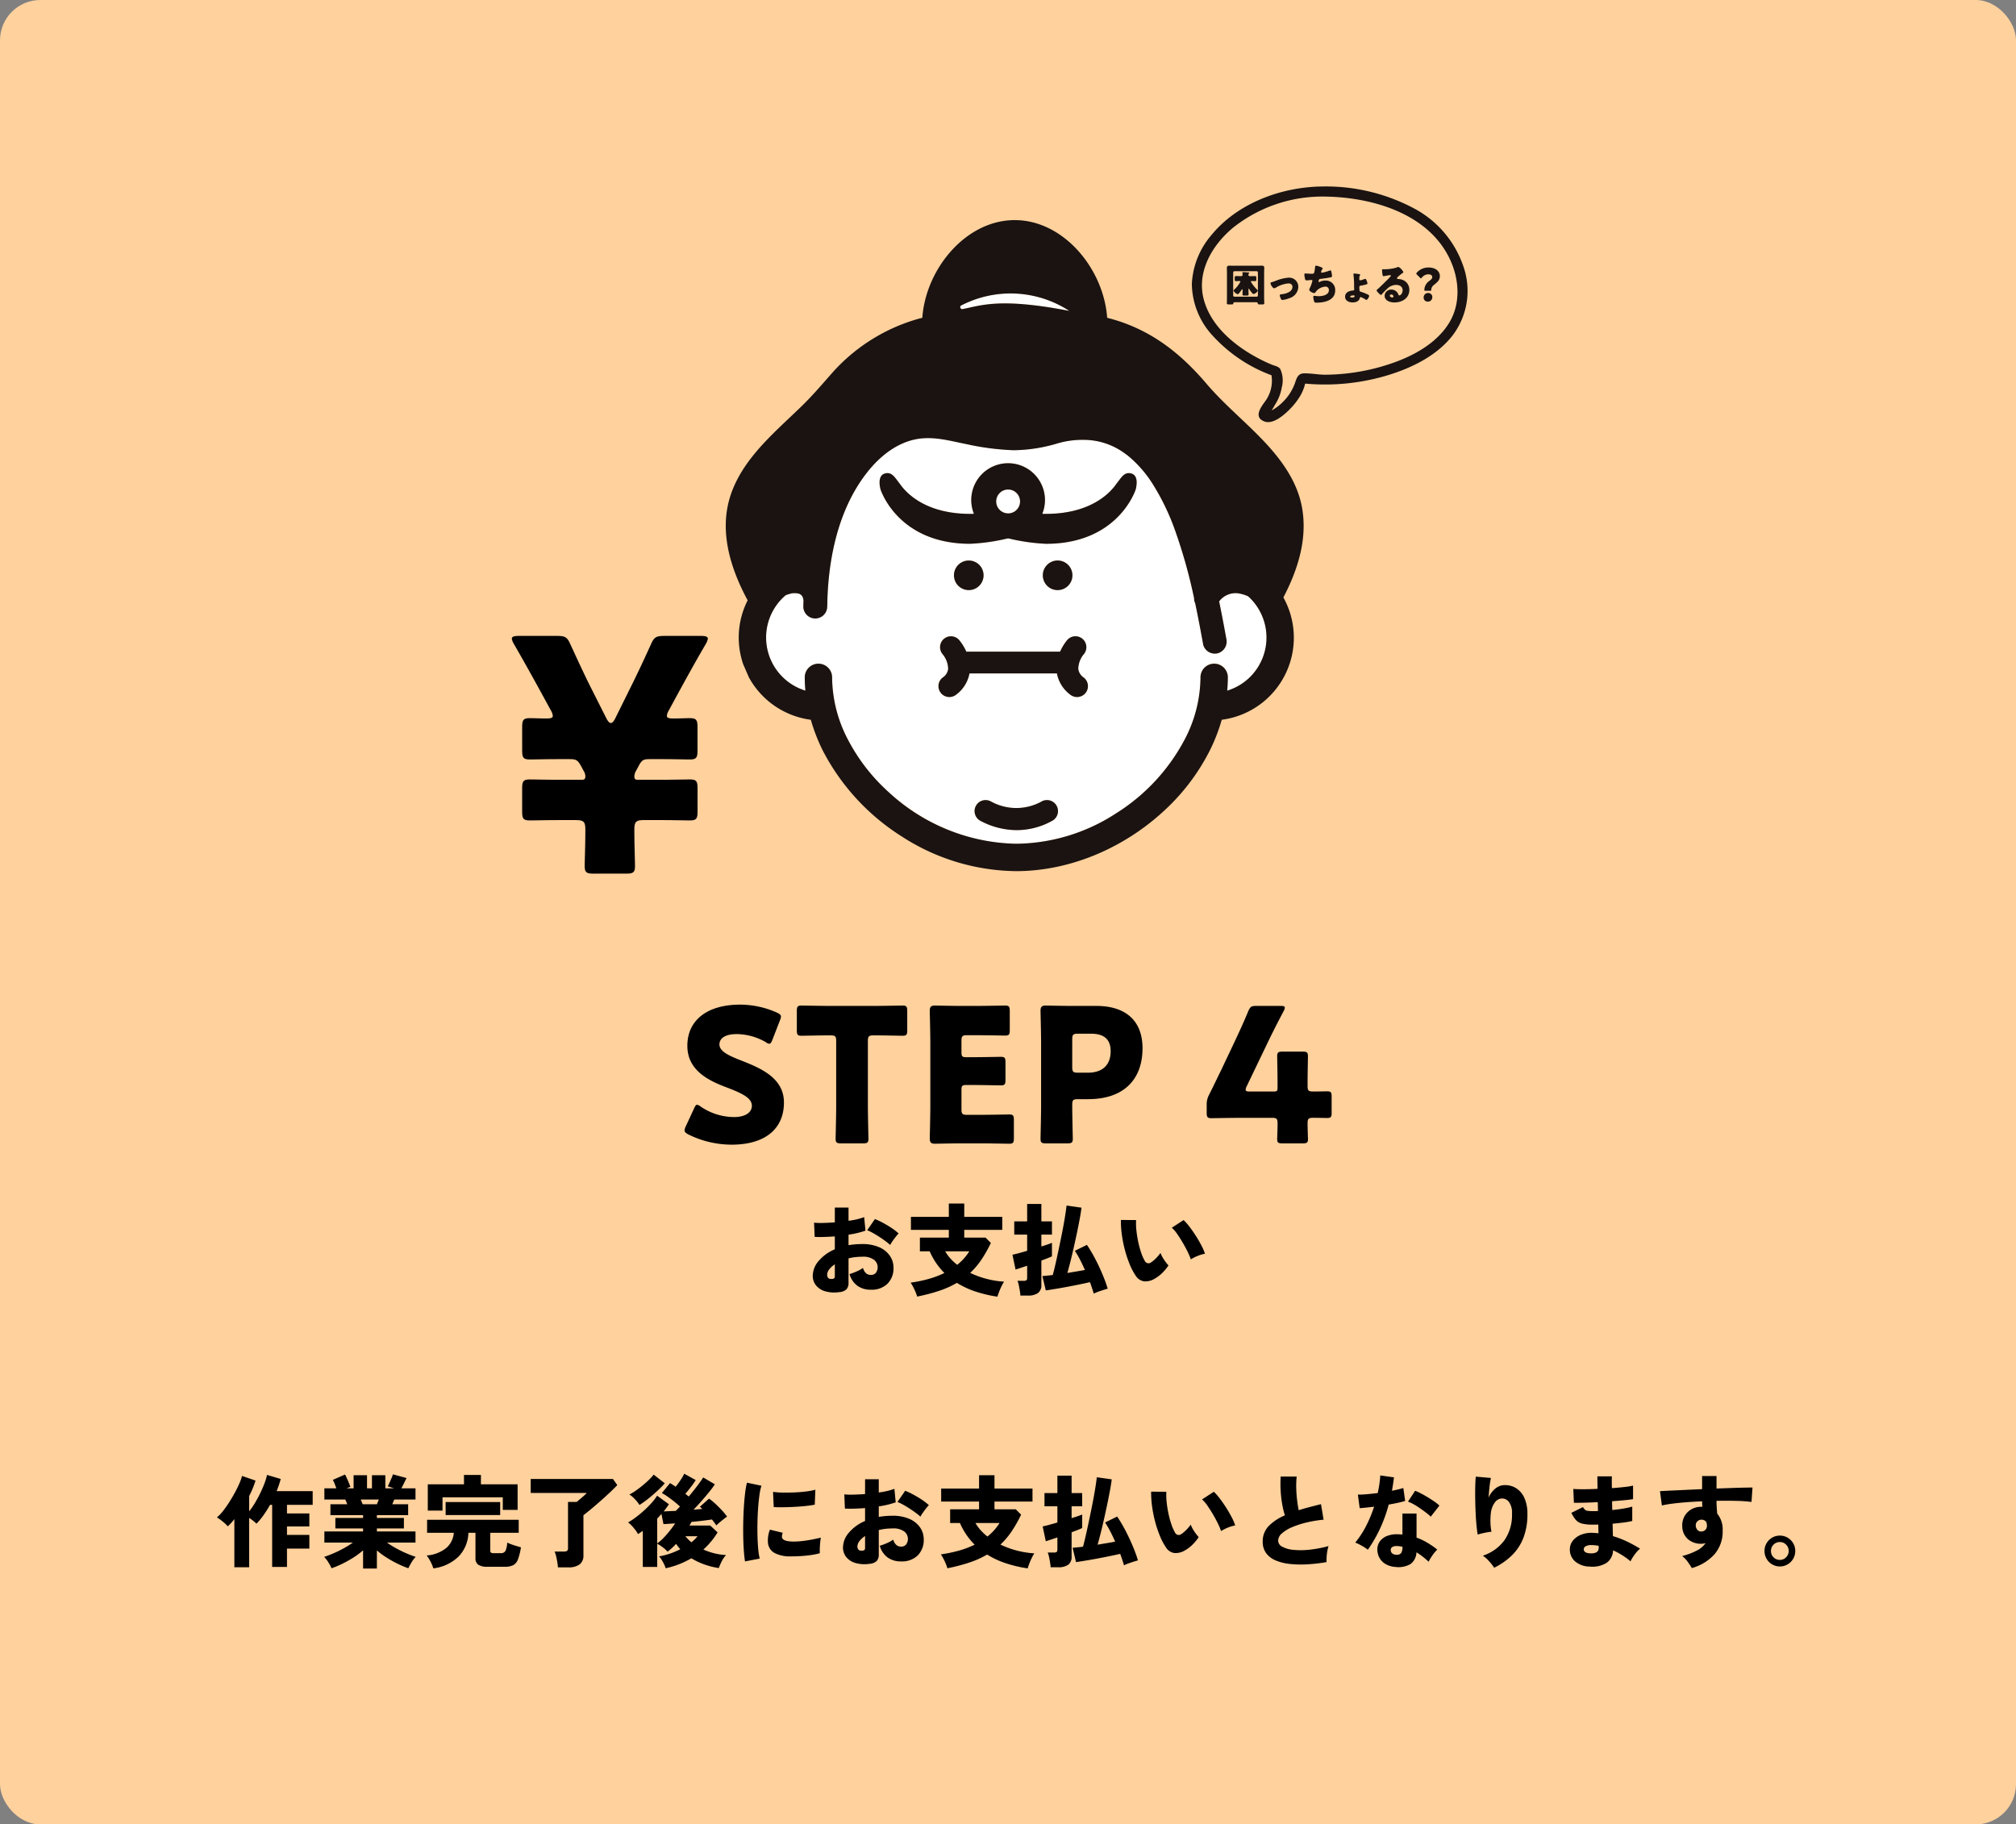 <svg xmlns="http://www.w3.org/2000/svg" xmlns:xlink="http://www.w3.org/1999/xlink" width="400" height="362" viewBox="0 0 400 362">
  <rect x="0" y="0" width="400" height="362" fill="#808080" stroke="none"/>
  <defs>
    <clipPath id="clip-path">
      <rect id="長方形_1519" data-name="長方形 1519" width="147.152" height="135.848" fill="none"/>
    </clipPath>
  </defs>
  <g id="グループ_28034" data-name="グループ 28034" transform="translate(-3086 -8298.635)">
    <rect id="長方形_14737" data-name="長方形 14737" width="400" height="362" rx="8" transform="translate(3086 8298.635)" fill="#ffd19d"/>
    <path id="パス_22050" data-name="パス 22050" d="M-33.5.78A6.567,6.567,0,0,1-36.28.61,3.623,3.623,0,0,1-38.1-.57a3.019,3.019,0,0,1-.64-1.93,4.559,4.559,0,0,1,1.15-2.88,8.46,8.46,0,0,1,3.23-2.34v-2.56q-1.08.08-2.1.11t-1.9-.01L-38.48-13a13.516,13.516,0,0,0,1.81.05q1.09-.03,2.31-.11V-16h2.72v2.62a13.889,13.889,0,0,0,3.1-.72l.26,2.68a17.818,17.818,0,0,1-3.36.8v2.08q.64-.1,1.3-.16t1.38-.06a8.183,8.183,0,0,1,3.43.64,4.922,4.922,0,0,1,2.1,1.7,4.115,4.115,0,0,1,.71,2.34A4.311,4.311,0,0,1-23.91-.89,4.474,4.474,0,0,1-27.22.3a4.428,4.428,0,0,1-2.67-.79A4.269,4.269,0,0,1-31.44-2.8a13.089,13.089,0,0,0,1.37-.51,6.588,6.588,0,0,0,1.29-.71q.44,1.38,1.54,1.38a1.189,1.189,0,0,0,1.06-.47,1.856,1.856,0,0,0,.32-1.07,1.875,1.875,0,0,0-.7-1.44,3.627,3.627,0,0,0-2.4-.62,11.721,11.721,0,0,0-1.39.08,9.814,9.814,0,0,0-1.29.24V-1.1A1.875,1.875,0,0,1-32.05.22,2.315,2.315,0,0,1-33.5.78Zm10.12-9.36a10.134,10.134,0,0,0-.95-.78q-.57-.42-1.22-.84t-1.28-.77a8.471,8.471,0,0,0-1.11-.53l1.54-2.22a15.2,15.2,0,0,1,1.63.77q.87.47,1.68,1.01a10.967,10.967,0,0,1,1.39,1.08,7.947,7.947,0,0,0-.63.73q-.35.45-.64.88A6.565,6.565,0,0,0-23.38-8.58ZM-35.2-1.84q.84.08.84-.48V-4.74a4.43,4.43,0,0,0-1.12,1.02,1.786,1.786,0,0,0-.4,1.06.984.984,0,0,0,.15.55A.675.675,0,0,0-35.2-1.84ZM-2.1,1.68A25.592,25.592,0,0,1-6.42.67a17.282,17.282,0,0,1-3.72-1.73A18.593,18.593,0,0,1-13.69.53a36.638,36.638,0,0,1-4.33,1.13A9.9,9.9,0,0,0-18.57.25a9.876,9.876,0,0,0-.75-1.35,26.834,26.834,0,0,0,3.65-.76,18.376,18.376,0,0,0,3.05-1.16,14.053,14.053,0,0,1-1.62-1.95,13.943,13.943,0,0,1-1.3-2.35h-1.94v-2.72h5.74v-1.54h-7.52v-2.58h7.52V-16.8h3.06v2.64h7.54v2.58H-8.68v1.54h4.22L-3.4-8.98A25.635,25.635,0,0,1-5.3-5.63,15.275,15.275,0,0,1-7.5-3.04,17.98,17.98,0,0,0-4.23-1.85,17.778,17.778,0,0,0-.78-1.3a8.5,8.5,0,0,0-.52.94Q-1.56.18-1.77.73T-2.1,1.68Zm-7.98-6.32a10.389,10.389,0,0,0,2.4-2.68h-4.78A8.161,8.161,0,0,0-11.43-5.9,10.557,10.557,0,0,0-10.08-4.64Zm27.1,5.72Q16.88.62,16.69.03T16.26-1.2q-.94.22-2.12.46t-2.41.47Q10.5-.04,9.4.14T7.5.44L6.82-2.4q.36-.04.9-.09t1.16-.13q.24-.86.51-2.04T9.95-7.2q.29-1.36.57-2.74t.51-2.64q.23-1.26.38-2.26t.21-1.56l2.96.42q-.1.86-.33,2.11t-.53,2.69q-.3,1.44-.63,2.92t-.67,2.83q-.34,1.35-.64,2.41.94-.16,1.84-.31t1.64-.29q-.48-1.1-1-2.1a16.467,16.467,0,0,0-1-1.7l2.4-1.18q.6.88,1.22,1.99T18.06-4.3q.56,1.2,1.01,2.34T19.78.1q-.38.1-.91.27T17.84.72A5.5,5.5,0,0,0,17.02,1.08ZM2.46,1.46A9.131,9.131,0,0,0,2.35.52Q2.26-.04,2.14-.59a4.792,4.792,0,0,0-.26-.87h1.2a1.04,1.04,0,0,0,.56-.11q.16-.11.16-.49v-2.4q-.78.26-1.4.47t-.9.29L.88-6.64q.48-.1,1.26-.31T3.8-7.42v-3.22H1.24v-2.62H3.8v-3.46H6.62v3.46h2.1v2.62H6.62v2.36Q8.04-8.72,8.72-9v2.68q-.3.14-.85.36t-1.25.48V-.7A1.937,1.937,0,0,1,5.95.96a3.345,3.345,0,0,1-2.01.5Zm26.6-3.32a3.476,3.476,0,0,1-2.1.49,2.37,2.37,0,0,1-1.62-1.11,12.31,12.31,0,0,1-1.21-2.3,22.824,22.824,0,0,1-.95-2.86,24.4,24.4,0,0,1-.6-3.05,19.758,19.758,0,0,1-.18-2.85l3.02.02a12.358,12.358,0,0,0,.06,2.07,21.6,21.6,0,0,0,.37,2.31A18.3,18.3,0,0,0,26.44-7a8.609,8.609,0,0,0,.7,1.58.814.814,0,0,0,1.24.3,6.252,6.252,0,0,0,.98-.82A8.088,8.088,0,0,0,30.26-7a4.982,4.982,0,0,0,.39.84,8.374,8.374,0,0,0,.6.92,9.1,9.1,0,0,0,.59.72,9.308,9.308,0,0,1-1.32,1.58A7.236,7.236,0,0,1,29.06-1.86Zm7.22-3.86a13.082,13.082,0,0,0-.63-1.49q-.43-.89-.99-1.84T33.54-10.8A6.2,6.2,0,0,0,32.5-12l2.34-1.52a10.8,10.8,0,0,1,1.19,1.35q.65.85,1.27,1.83t1.1,1.91a9.8,9.8,0,0,1,.68,1.59,7.339,7.339,0,0,0-1.52.46A8.092,8.092,0,0,0,36.28-5.72Z" transform="translate(3286 8554.242)"/>
    <path id="パス_22051" data-name="パス 22051" d="M-159.5,1.46V-8.1q-.32.42-.65.78t-.65.66a8.042,8.042,0,0,0-1.02-.96,11.2,11.2,0,0,0-1.14-.82,7.188,7.188,0,0,0,1.16-1.2,21.112,21.112,0,0,0,1.23-1.73q.61-.95,1.15-1.94t.92-1.87a9.115,9.115,0,0,0,.52-1.48l2.68.92a17.961,17.961,0,0,1-1.26,3.06v3.04a14.808,14.808,0,0,0,1.15-1.67q.57-.95,1.06-1.96t.84-1.95a10.994,10.994,0,0,0,.49-1.64l2.72.8a18.522,18.522,0,0,1-.82,2.42h7.16v2.72h-5.1v1.7h4.44v2.58h-4.44v1.68h4.44v2.72h-4.44V1.4H-152V-10.92h-.42a23.328,23.328,0,0,1-1.31,2.07,13.08,13.08,0,0,1-1.39,1.67,5.661,5.661,0,0,0-.64-.58,8.567,8.567,0,0,0-.8-.56V1.46Zm25.54.26V-1.9a14.976,14.976,0,0,1-1.96,1.46A22.965,22.965,0,0,1-138.11.78a18.361,18.361,0,0,1-2.11.88A8.588,8.588,0,0,0-140.84.5a6.056,6.056,0,0,0-.84-1.1q.86-.28,1.86-.71t2-.98a18.51,18.51,0,0,0,1.84-1.15h-5.66v-2.2h7.68v-.6h-5.5V-8.32h5.5v-.56h-6.48v-2.16h3.34q-.1-.26-.2-.51a3.8,3.8,0,0,0-.2-.43h-4.14V-14.2h2.38q-.16-.44-.35-.92a6.127,6.127,0,0,0-.35-.76l2.42-1.06q.16.28.37.75t.4.94q.19.47.29.75l-.76.3h1.4v-2.6h2.66v2.6h.98v-2.6h2.66v2.6h1.74l-1.26-.4q.14-.26.35-.73t.41-.94a5.3,5.3,0,0,0,.26-.71l2.7.74q-.18.38-.49,1t-.53,1.04h2.8v2.22h-4.2a3.8,3.8,0,0,0-.2.43q-.1.25-.2.51h3.14v2.16h-6.2v.56h5.36v2.08h-5.36v.6h7.66v2.2h-5.66a18.51,18.51,0,0,0,1.84,1.15q1,.55,2,.98t1.86.71a5.759,5.759,0,0,0-.83,1.1,12.067,12.067,0,0,0-.63,1.16,19.186,19.186,0,0,1-2.09-.88,23.373,23.373,0,0,1-2.18-1.21,15.818,15.818,0,0,1-1.97-1.45v3.6Zm-.08-12.76h2.82q.08-.2.18-.44t.2-.5h-3.58q.1.26.2.5T-134.04-11.04Zm14.02,12.72a7.464,7.464,0,0,0-.53-1.29,7.834,7.834,0,0,0-.79-1.27,6.992,6.992,0,0,0,3.88-1.48,4.378,4.378,0,0,0,1.5-3.02h-5.3V-7.96h18.18v2.58h-5.64v3.54a.49.49,0,0,0,.13.39.974.974,0,0,0,.57.11h1.36a.973.973,0,0,0,.96-.47,4.837,4.837,0,0,0,.34-1.63,6.453,6.453,0,0,0,.79.34q.49.18,1.02.34t.91.26a11.707,11.707,0,0,1-.6,2.41,2.108,2.108,0,0,1-.94,1.14,3.664,3.664,0,0,1-1.66.31h-3.4a3.283,3.283,0,0,1-1.87-.4,1.522,1.522,0,0,1-.55-1.32V-5.38h-1.4A7.081,7.081,0,0,1-115-.68,8.662,8.662,0,0,1-120.02,1.68Zm-1.1-11.46V-15h7.18v-1.86h3.36V-15h7.28v5.08h-2.94v-2.5H-118.2v2.64Zm3.54.88v-2.58h10.82V-8.9ZM-95.3,1.48A8.957,8.957,0,0,0-95.42.46q-.1-.6-.24-1.19a4.927,4.927,0,0,0-.3-.93h1.86a1.106,1.106,0,0,0,.61-.13.633.633,0,0,0,.19-.55V-11.5h1.72q.46-.38,1.03-.87t.97-.91H-100.7v-2.78h16.32l.86,1.22q-.66.7-1.56,1.54t-1.85,1.68q-.95.84-1.82,1.56t-1.49,1.2v7.9A2.191,2.191,0,0,1-91,.9a3.73,3.73,0,0,1-2.28.58Zm21.38.18a4.468,4.468,0,0,0-.29-.74q-.21-.44-.48-.89a3.782,3.782,0,0,0-.55-.73,12.965,12.965,0,0,0,2.12-.53,14.706,14.706,0,0,0,2.1-.89q-.22-.24-.43-.51t-.41-.55q-.4.44-.83.83t-.85.71a7.113,7.113,0,0,0-.99-.88A6.531,6.531,0,0,0-75.6-3.2V1.4h-2.86V-5.76q-.24.16-.47.32t-.49.32a4.644,4.644,0,0,0-.49-.78,10.742,10.742,0,0,0-.73-.87,4.93,4.93,0,0,0-.74-.67,12.838,12.838,0,0,0,1.48-.97q.82-.61,1.65-1.36a20.427,20.427,0,0,0,1.52-1.52,10.418,10.418,0,0,0,1.11-1.45l2.34,1.7q-.24.36-.5.72t-.54.7q.48-.02,1.1-.05t1.3-.05q.16-.16.37-.38t.47-.48q-.5-.48-1.14-.99t-1.29-.97a9.19,9.19,0,0,0-1.17-.72l1.62-1.98q.28.16.56.34t.56.38q.52-.64,1.01-1.38a8.414,8.414,0,0,0,.69-1.2l2.28,1.26a13.9,13.9,0,0,1-.91,1.31q-.59.77-1.15,1.41.18.14.35.28t.33.26q.6-.72,1.16-1.43t1.01-1.33q.45-.62.69-1.02L-64.16-15a18.223,18.223,0,0,1-1.11,1.5q-.71.88-1.53,1.81t-1.6,1.73l.9-.08.86-.08q-.14-.12-.26-.23a1.993,1.993,0,0,0-.24-.19l1.82-1.62A11.226,11.226,0,0,1-64-11.08q.68.64,1.29,1.3a9.954,9.954,0,0,1,.97,1.2q-.28.18-.69.5t-.8.65a7.188,7.188,0,0,0-.63.59q-.18-.26-.4-.56t-.48-.62q-.8.12-1.87.25t-2.19.23a3.127,3.127,0,0,1-.19.36q-.11.18-.21.36h4.12l1.46,1.36a15.084,15.084,0,0,1-2.82,3.4,12.531,12.531,0,0,0,2.21.76,12.424,12.424,0,0,0,2.29.34A5.076,5.076,0,0,0-62.81.3a11.108,11.108,0,0,0-.57,1.32A15.265,15.265,0,0,1-66.22.91a14.086,14.086,0,0,1-2.6-1.23A17.607,17.607,0,0,1-73.92,1.66Zm-5.2-12.56a7.325,7.325,0,0,0-.89-1.13,5.747,5.747,0,0,0-1.11-.95,9.415,9.415,0,0,0,1.28-.77q.7-.49,1.4-1.07t1.27-1.14a8.951,8.951,0,0,0,.87-.96l2.2,1.72a16.169,16.169,0,0,1-1.12,1.17q-.64.61-1.34,1.21t-1.37,1.1Q-78.6-11.22-79.12-10.9Zm3.52,7.62a7.8,7.8,0,0,0,1.25-1.08q.63-.66,1.23-1.41t1.08-1.47q-.74.04-1.35.08t-.97.06l-.4-2.02q-.2.22-.41.46t-.43.46Zm6.78-.22A6.139,6.139,0,0,0-67.6-4.7h-2.42A8.506,8.506,0,0,0-68.82-3.5ZM-58.18.3q-.14-.86-.23-2.09t-.12-2.68q-.03-1.45,0-2.98t.12-3q.09-1.47.24-2.72a18.449,18.449,0,0,1,.37-2.15l2.88.6a10.773,10.773,0,0,0-.4,1.88q-.16,1.16-.26,2.55t-.13,2.86q-.03,1.47.01,2.85t.15,2.51a11.825,11.825,0,0,0,.29,1.81Zm9.1-1a6.622,6.622,0,0,1-3.18-.64,2.578,2.578,0,0,1-1.36-1.98A5.827,5.827,0,0,1-53.24-6l2.56.62a1.635,1.635,0,0,0-.16.94q.2.8,2.32.8a15.088,15.088,0,0,0,1.85-.12q.97-.12,1.89-.3t1.64-.36q-.06.38-.12.94t-.08,1.14q-.02.58,0,1.02a14.827,14.827,0,0,1-1.92.38q-1.04.14-2.04.19T-49.08-.7Zm-3.4-9.78-.14-3.02a14.533,14.533,0,0,0,1.91.14q1.13.02,2.35-.03t2.32-.19a13.2,13.2,0,0,0,1.82-.34l-.12,2.96q-.8.16-1.88.27t-2.23.17q-1.15.06-2.21.07T-52.48-10.48ZM-33.5.78A6.567,6.567,0,0,1-36.28.61,3.623,3.623,0,0,1-38.1-.57a3.019,3.019,0,0,1-.64-1.93,4.559,4.559,0,0,1,1.15-2.88,8.46,8.46,0,0,1,3.23-2.34v-2.56q-1.08.08-2.1.11t-1.9-.01L-38.48-13a13.516,13.516,0,0,0,1.81.05q1.09-.03,2.31-.11V-16h2.72v2.62a13.889,13.889,0,0,0,3.1-.72l.26,2.68a17.818,17.818,0,0,1-3.36.8v2.08q.64-.1,1.3-.16t1.38-.06a8.183,8.183,0,0,1,3.43.64,4.922,4.922,0,0,1,2.1,1.7,4.115,4.115,0,0,1,.71,2.34A4.311,4.311,0,0,1-23.91-.89,4.474,4.474,0,0,1-27.22.3a4.428,4.428,0,0,1-2.67-.79A4.269,4.269,0,0,1-31.44-2.8a13.089,13.089,0,0,0,1.37-.51,6.588,6.588,0,0,0,1.29-.71q.44,1.38,1.54,1.38a1.189,1.189,0,0,0,1.06-.47,1.856,1.856,0,0,0,.32-1.07,1.875,1.875,0,0,0-.7-1.44,3.627,3.627,0,0,0-2.4-.62,11.721,11.721,0,0,0-1.39.08,9.814,9.814,0,0,0-1.29.24V-1.1A1.875,1.875,0,0,1-32.05.22,2.315,2.315,0,0,1-33.5.78Zm10.12-9.36a10.134,10.134,0,0,0-.95-.78q-.57-.42-1.22-.84t-1.28-.77a8.471,8.471,0,0,0-1.11-.53l1.54-2.22a15.2,15.2,0,0,1,1.63.77q.87.47,1.68,1.01a10.967,10.967,0,0,1,1.39,1.08,7.947,7.947,0,0,0-.63.73q-.35.45-.64.88A6.565,6.565,0,0,0-23.38-8.58ZM-35.2-1.84q.84.08.84-.48V-4.74a4.43,4.43,0,0,0-1.12,1.02,1.786,1.786,0,0,0-.4,1.06.984.984,0,0,0,.15.55A.675.675,0,0,0-35.2-1.84ZM-2.1,1.68A25.592,25.592,0,0,1-6.42.67a17.282,17.282,0,0,1-3.72-1.73A18.593,18.593,0,0,1-13.69.53a36.638,36.638,0,0,1-4.33,1.13A9.9,9.9,0,0,0-18.57.25a9.876,9.876,0,0,0-.75-1.35,26.834,26.834,0,0,0,3.65-.76,18.376,18.376,0,0,0,3.05-1.16,14.053,14.053,0,0,1-1.62-1.95,13.943,13.943,0,0,1-1.3-2.35h-1.94v-2.72h5.74v-1.54h-7.52v-2.58h7.52V-16.8h3.06v2.64h7.54v2.58H-8.68v1.54h4.22L-3.4-8.98A25.635,25.635,0,0,1-5.3-5.63,15.275,15.275,0,0,1-7.5-3.04,17.98,17.98,0,0,0-4.23-1.85,17.778,17.778,0,0,0-.78-1.3a8.5,8.5,0,0,0-.52.94Q-1.56.18-1.77.73T-2.1,1.68Zm-7.98-6.32a10.389,10.389,0,0,0,2.4-2.68h-4.78A8.161,8.161,0,0,0-11.43-5.9,10.557,10.557,0,0,0-10.08-4.64Zm27.1,5.72Q16.88.62,16.69.03T16.26-1.2q-.94.22-2.12.46t-2.41.47Q10.5-.04,9.4.14T7.5.44L6.82-2.4q.36-.04.9-.09t1.16-.13q.24-.86.51-2.04T9.95-7.2q.29-1.36.57-2.74t.51-2.64q.23-1.26.38-2.26t.21-1.56l2.96.42q-.1.86-.33,2.11t-.53,2.69q-.3,1.44-.63,2.92t-.67,2.83q-.34,1.35-.64,2.41.94-.16,1.84-.31t1.64-.29q-.48-1.1-1-2.1a16.467,16.467,0,0,0-1-1.7l2.4-1.18q.6.88,1.22,1.99T18.06-4.3q.56,1.2,1.01,2.34T19.78.1q-.38.1-.91.27T17.84.72A5.5,5.5,0,0,0,17.02,1.08ZM2.46,1.46A9.131,9.131,0,0,0,2.35.52Q2.26-.04,2.14-.59a4.792,4.792,0,0,0-.26-.87h1.2a1.04,1.04,0,0,0,.56-.11q.16-.11.16-.49v-2.4q-.78.26-1.4.47t-.9.29L.88-6.64q.48-.1,1.26-.31T3.8-7.42v-3.22H1.24v-2.62H3.8v-3.46H6.62v3.46h2.1v2.62H6.62v2.36Q8.04-8.72,8.72-9v2.68q-.3.14-.85.36t-1.25.48V-.7A1.937,1.937,0,0,1,5.95.96a3.345,3.345,0,0,1-2.01.5Zm26.6-3.32a3.476,3.476,0,0,1-2.1.49,2.37,2.37,0,0,1-1.62-1.11,12.31,12.31,0,0,1-1.21-2.3,22.824,22.824,0,0,1-.95-2.86,24.4,24.4,0,0,1-.6-3.05,19.758,19.758,0,0,1-.18-2.85l3.02.02a12.358,12.358,0,0,0,.06,2.07,21.6,21.6,0,0,0,.37,2.31A18.3,18.3,0,0,0,26.44-7a8.609,8.609,0,0,0,.7,1.58.814.814,0,0,0,1.24.3,6.252,6.252,0,0,0,.98-.82A8.088,8.088,0,0,0,30.26-7a4.982,4.982,0,0,0,.39.84,8.374,8.374,0,0,0,.6.92,9.1,9.1,0,0,0,.59.72,9.308,9.308,0,0,1-1.32,1.58A7.236,7.236,0,0,1,29.06-1.86Zm7.22-3.86a13.082,13.082,0,0,0-.63-1.49q-.43-.89-.99-1.84T33.54-10.8A6.2,6.2,0,0,0,32.5-12l2.34-1.52a10.8,10.8,0,0,1,1.19,1.35q.65.85,1.27,1.83t1.1,1.91a9.8,9.8,0,0,1,.68,1.59,7.339,7.339,0,0,0-1.52.46A8.092,8.092,0,0,0,36.28-5.72ZM57.2.44a33.247,33.247,0,0,1-3.84.44A20.953,20.953,0,0,1,49.9.8,9.784,9.784,0,0,1,47.1.1a4.5,4.5,0,0,1-1.88-1.44,3.73,3.73,0,0,1-.68-2.28A4.315,4.315,0,0,1,45.71-6.7a9.734,9.734,0,0,1,3.23-2.14,15.87,15.87,0,0,1-.53-2.18,22.424,22.424,0,0,1-.31-2.72,24.515,24.515,0,0,1,0-2.8h3.18a16.283,16.283,0,0,0-.09,2.26q.03,1.22.17,2.39t.32,2.03q1-.32,2.11-.61t2.31-.59l.52,3.08a24.308,24.308,0,0,0-3.31.54,17.866,17.866,0,0,0-2.9.93,7.286,7.286,0,0,0-2.05,1.24,1.974,1.974,0,0,0-.76,1.45,1.373,1.373,0,0,0,.79,1.19A5.539,5.539,0,0,0,50.57-2a15.153,15.153,0,0,0,3.2-.02,24.116,24.116,0,0,0,3.83-.72,6.2,6.2,0,0,0-.24.98A11.467,11.467,0,0,0,57.22-.6,9.354,9.354,0,0,0,57.2.44Zm13.68.96A4.462,4.462,0,0,1,68.96.85,3.218,3.218,0,0,1,67.71-.4a3.543,3.543,0,0,1-.43-1.74,2.68,2.68,0,0,1,.53-1.57,3.208,3.208,0,0,1,1.45-1.06,5.352,5.352,0,0,1,2.22-.31,4.994,4.994,0,0,1,.78.06V-9.2h2.8v4.78a12.182,12.182,0,0,1,2.13,1,17.786,17.786,0,0,1,1.99,1.38,4.937,4.937,0,0,0-.63.68,10.4,10.4,0,0,0-.62.88,8.111,8.111,0,0,0-.47.84q-.56-.52-1.17-1a11.593,11.593,0,0,0-1.25-.86A2.968,2.968,0,0,1,73.85.83,4.782,4.782,0,0,1,70.88,1.4ZM65.4-2.02a8.665,8.665,0,0,0-1.14-.75,11.573,11.573,0,0,0-1.36-.67,17.856,17.856,0,0,0,2.15-3.29,25.621,25.621,0,0,0,1.59-3.83q-.92.12-1.66.19t-1.2.11l-.36-2.7a15.393,15.393,0,0,0,1.71-.07q1.05-.09,2.23-.23.2-.92.33-1.8t.17-1.7l2.72.38q-.08.68-.18,1.35t-.22,1.31q.64-.12,1.21-.26t1.05-.28l.36,2.56a14.917,14.917,0,0,1-1.47.38q-.85.18-1.79.34a29.094,29.094,0,0,1-1.73,4.79A26.8,26.8,0,0,1,65.4-2.02ZM77.88-8.58a9.515,9.515,0,0,0-.89-.76q-.57-.44-1.22-.89t-1.29-.81a6.643,6.643,0,0,0-1.12-.52l1.42-2.16a11.676,11.676,0,0,1,1.19.55q.67.35,1.36.77t1.29.84a8.66,8.66,0,0,1,.98.78ZM71.1-1.02a1.083,1.083,0,0,0,.9-.33,2.088,2.088,0,0,0,.26-1.23v-.04l-.51-.08a3.223,3.223,0,0,0-.51-.04,1.7,1.7,0,0,0-.93.15.669.669,0,0,0-.37.59.846.846,0,0,0,.29.7A1.252,1.252,0,0,0,71.1-1.02ZM90.46,1.56a9.355,9.355,0,0,0-1-1.29A6.77,6.77,0,0,0,88.22-.84a8.6,8.6,0,0,0,4.3-3.09A8.756,8.756,0,0,0,94-9.12a3.677,3.677,0,0,0-.62-2.4,1.721,1.721,0,0,0-1.48-.66,1.816,1.816,0,0,0-1.29.76,4.47,4.47,0,0,0-.81,2.17,12.535,12.535,0,0,0,.12,3.67,7.287,7.287,0,0,0-.92.12q-.54.1-1.04.22a6.446,6.446,0,0,0-.76.22q-.14-.74-.25-1.9t-.17-2.53q-.06-1.37-.08-2.73t.01-2.51q.03-1.15.11-1.83l3,.26a16.346,16.346,0,0,0-.28,1.77q-.12,1.07-.18,2.13a4.764,4.764,0,0,1,1.34-1.8,2.913,2.913,0,0,1,1.88-.68,4.117,4.117,0,0,1,2.33.67,4.423,4.423,0,0,1,1.58,1.95,7.6,7.6,0,0,1,.57,3.1,12.917,12.917,0,0,1-.79,4.72A9.842,9.842,0,0,1,94.01-.93,13.779,13.779,0,0,1,90.46,1.56Zm18.96-.24A4.482,4.482,0,0,1,106.51.29a3.093,3.093,0,0,1-1.03-2.45,2.7,2.7,0,0,1,.64-1.71,4,4,0,0,1,1.67-1.16,5.6,5.6,0,0,1,2.39-.33q.24.02.49.03a3.934,3.934,0,0,1,.49.05l-.04-1.74q-.28.02-.55.02h-.55a8.467,8.467,0,0,1-2.13-.21,2.432,2.432,0,0,1-1.22-.72,6.384,6.384,0,0,1-.89-1.41l2.3-1.14a2.2,2.2,0,0,0,.4.52,1.041,1.041,0,0,0,.57.23,8.155,8.155,0,0,0,1.03.05h.48q.24,0,.5-.02l-.04-1.76q-1.48.08-2.76.11t-1.98.01l-.12-2.74q.7.06,2.01.06t2.81-.08q-.02-.74-.03-1.37t-.01-1.11h2.88q-.04.92,0,2.34,1.4-.1,2.54-.23a12.516,12.516,0,0,0,1.66-.27v2.68q-.52.1-1.65.21t-2.51.21q0,.44.01.87t.03.87q1.22-.12,2.28-.3a12.546,12.546,0,0,0,1.68-.38v2.86a17.412,17.412,0,0,1-1.77.31q-1.01.13-2.13.23l.06,2.46a18.977,18.977,0,0,1,2.83,1.09,27.044,27.044,0,0,1,2.57,1.41,4.113,4.113,0,0,0-.74.72,9.966,9.966,0,0,0-.69.94,6.36,6.36,0,0,0-.47.84,14.634,14.634,0,0,0-3.46-2.18A3.19,3.19,0,0,1,112.85.53,5.231,5.231,0,0,1,109.42,1.32Zm.08-2.62q1.7.08,1.7-1.08V-2.8q-.38-.06-.74-.1a6.515,6.515,0,0,0-.72-.04,2.2,2.2,0,0,0-1.11.23.676.676,0,0,0-.39.59Q108.24-1.36,109.5-1.3Zm20.18,2.92q-.3-.5-.79-1.2a5.154,5.154,0,0,0-1.13-1.18,14,14,0,0,0,3.04-1.16,4.336,4.336,0,0,0,1.6-1.42q-.2.06-.39.1a1.989,1.989,0,0,1-.41.04,3.96,3.96,0,0,1-2.69-.91,3.475,3.475,0,0,1-1.13-2.59,3.677,3.677,0,0,1,.44-1.95,3.559,3.559,0,0,1,1.36-1.38,3.915,3.915,0,0,1,2-.51h.1a.223.223,0,0,1,.1.02,9.608,9.608,0,0,1-.06-1.1q-1.62.06-3.14.18t-2.77.28a19.341,19.341,0,0,0-2.07.36l-.38-2.84q.64-.04,1.92-.1l2.96-.14q1.68-.08,3.48-.16v-2.6h2.86v2.48q1.6-.06,3.02-.11t2.5-.07q1.08-.02,1.62-.02l-.2,2.86a26.434,26.434,0,0,0-2.95-.21q-1.85-.05-3.99-.01,0,.66.04,1.31t.1,1.23a4.955,4.955,0,0,1,1.08,3.34,6.951,6.951,0,0,1-1.6,4.7A9.462,9.462,0,0,1,129.68,1.62Zm1.94-7.26a1.075,1.075,0,0,0,.79-.37,1.237,1.237,0,0,0,.27-.81,2.163,2.163,0,0,0-.14-.7,1.119,1.119,0,0,0-.92-.46,1.159,1.159,0,0,0-.84.33,1.046,1.046,0,0,0-.32.83,1.32,1.32,0,0,0,.34.87A.95.95,0,0,0,131.62-5.64ZM147.14,1.3a2.955,2.955,0,0,1-1.52-.41,3.056,3.056,0,0,1-1.11-1.11,3.029,3.029,0,0,1-.41-1.56,2.939,2.939,0,0,1,.41-1.53,3.105,3.105,0,0,1,1.1-1.1,2.939,2.939,0,0,1,1.53-.41,2.976,2.976,0,0,1,1.55.41,3.105,3.105,0,0,1,1.1,1.1,2.939,2.939,0,0,1,.41,1.53,3.029,3.029,0,0,1-.41,1.56A3.055,3.055,0,0,1,148.68.89,2.992,2.992,0,0,1,147.14,1.3Zm0-1.3a1.668,1.668,0,0,0,1.25-.53,1.72,1.72,0,0,0,.51-1.23,1.761,1.761,0,0,0-.5-1.25,1.659,1.659,0,0,0-1.26-.53,1.683,1.683,0,0,0-1.25.52,1.733,1.733,0,0,0-.51,1.26,1.709,1.709,0,0,0,.51,1.24A1.683,1.683,0,0,0,147.14,0Z" transform="translate(3292 8608.152)"/>
    <g id="グループ_26404" data-name="グループ 26404" transform="translate(3079 -5166.835)">
      <g id="グループ_4651" data-name="グループ 4651" transform="translate(151 13502.471)">
        <g id="グループ_4636" data-name="グループ 4636" clip-path="url(#clip-path)">
          <path id="パス_8317" data-name="パス 8317" d="M106.846,16.176c0-.394-.2-.464-.508-.464-.28,0-.561.017-.85.017h-4.713c-.28,0-.569-.017-.857-.017-.333,0-.491.114-.491.464,0,.307.017.613.017.92v4.79c0,.43-.017.85-.017,1.279,0,.237.114.237.543.237h.324c.254,0,.386-.017.4-.158.027-.2.114-.271.307-.271h4.265a.268.268,0,0,1,.3.245c.027.167.106.184.369.184h.534c.289,0,.377-.026.377-.245,0-.421-.027-.85-.027-1.271V17.1c0-.307.027-.613.027-.92m-1.262,5.439a.239.239,0,0,1-.245.246h-4.414a.234.234,0,0,1-.245-.246V17.061a.249.249,0,0,1,.245-.245h4.414a.243.243,0,0,1,.245.245Z" fill="#1a1311"/>
          <path id="パス_8318" data-name="パス 8318" d="M104.253,19.023a.4.4,0,0,1-.07-.149c0-.079.07-.105.14-.105.21,0,.42.018.64.018.28,0,.306-.071.306-.316v-.385c0-.219-.026-.307-.281-.307-.305,0-.612.018-.919.018h-.1a.247.247,0,0,1-.263-.254.317.317,0,0,1,.079-.263c.053-.044.1-.079.1-.114,0-.053-.069-.087-.175-.1-.3-.035-.894-.07-1.024-.07-.079,0-.176.017-.176.113,0,.044.035.289.035.43a.256.256,0,0,1-.263.254h-.1c-.306,0-.612-.018-.919-.018-.254,0-.28.1-.28.333v.228c0,.394.008.447.315.447.228,0,.455-.018.683-.018.07,0,.131.035.131.105a.119.119,0,0,1-.026.079,6.051,6.051,0,0,1-1.262,1.576.169.169,0,0,0-.078.14c0,.123.219.316.315.4a1.094,1.094,0,0,0,.535.307.171.171,0,0,0,.14-.07,5.884,5.884,0,0,0,.551-.7c.106-.166.132-.2.184-.2.079,0,.079.078.079.122v.044c0,.307-.026.6-.026.85,0,.21.1.227.359.227h.5c.254,0,.351-.017.351-.218,0-.289-.018-.578-.018-.859v-.166c0-.07,0-.14.044-.14s.062.035.1.1a5.139,5.139,0,0,0,.648.858.282.282,0,0,0,.21.114c.272,0,.841-.473.841-.674,0-.07-.025-.088-.1-.158a7.682,7.682,0,0,1-1.2-1.48" fill="#1a1311"/>
          <path id="パス_8319" data-name="パス 8319" d="M111.615,18.1a8.533,8.533,0,0,0-2.522.631c-.175.061-.473.175-.639.219-.263.07-.368.1-.368.245,0,.28.428,1,.726,1a.674.674,0,0,0,.324-.114,5.674,5.674,0,0,1,2.5-.849c.43,0,.8.219.8.692,0,1.016-1.375,1.384-2.18,1.463-.193.017-.333.061-.333.2a2.249,2.249,0,0,0,.219.7c.07.131.14.236.307.236a5.274,5.274,0,0,0,1.384-.359,2.437,2.437,0,0,0,1.768-2.233,1.809,1.809,0,0,0-1.988-1.831" fill="#1a1311"/>
          <path id="パス_8320" data-name="パス 8320" d="M118.977,18.663a2.639,2.639,0,0,0-1.156.272.174.174,0,0,1-.087.026c-.07,0-.123-.035-.123-.1a1.33,1.33,0,0,1,.1-.377c.07-.122.219-.14.35-.157.509-.053,1.288-.167,1.778-.263.342-.07.448-.1.448-.289a4.119,4.119,0,0,0-.1-.727c-.062-.28-.088-.394-.219-.394a.928.928,0,0,0-.254.07,7.546,7.546,0,0,1-1.427.385c-.088,0-.159-.044-.159-.14a1.259,1.259,0,0,1,.246-.56.218.218,0,0,0,.07-.132c0-.245-1.165-.569-1.331-.569-.15,0-.167.157-.193.368-.131,1.217-.211,1.243-.6,1.243-.649,0-1.262-.061-1.332-.061-.149,0-.184.1-.184.228a4.626,4.626,0,0,0,.15.919.257.257,0,0,0,.289.22c.314,0,.945-.08.989-.08a.159.159,0,0,1,.166.158,6.758,6.758,0,0,1-.5,1.428.867.867,0,0,0-.122.359c0,.166.122.254.263.359a1.571,1.571,0,0,0,.726.307.33.33,0,0,0,.245-.175c.079-.1.185-.246.272-.342a2.681,2.681,0,0,1,1.734-.771.653.653,0,0,1,.649.71c0,.981-1.288,1.191-2.05,1.191a8.218,8.218,0,0,1-.832-.079.216.216,0,0,0-.219.219,5.412,5.412,0,0,0,.131.736c.079.341.132.411.5.411,1.585,0,3.722-.438,3.722-2.434a1.844,1.844,0,0,0-1.936-1.954" fill="#1a1311"/>
          <path id="パス_8321" data-name="パス 8321" d="M127.216,21.361a7.979,7.979,0,0,0-1.227-.473c-.131-.035-.236-.1-.245-.245-.009-.123-.035-.587-.035-.683,0-.219.149-.263.333-.29a7.131,7.131,0,0,0,1.051-.245c.158-.044.228-.07.228-.193a2.494,2.494,0,0,0-.184-.6c-.08-.21-.131-.3-.254-.3a.467.467,0,0,0-.166.044,4.624,4.624,0,0,1-.824.245c-.184,0-.193-.157-.193-.253s.018-.325.026-.43a.35.35,0,0,1,.1-.272.148.148,0,0,0,.062-.113c0-.1-.1-.141-.176-.158-.14-.026-.832-.123-.963-.123-.1,0-.211.027-.211.149a.839.839,0,0,0,.018.14,18.946,18.946,0,0,1,.114,2.356c0,.036.026.456.026.5a.228.228,0,0,1-.236.227c-.728.018-1.577.377-1.577,1.226,0,.833.806,1.139,1.515,1.139.526,0,1.209-.192,1.367-.762.052-.184.079-.3.218-.3a3.726,3.726,0,0,1,.938.473.38.38,0,0,0,.175.087c.219,0,.56-.587.56-.788,0-.149-.166-.237-.437-.368m-2.891.683c-.122,0-.437-.018-.437-.184,0-.21.542-.236.691-.236.1,0,.193,0,.193.131,0,.254-.254.289-.447.289" fill="#1a1311"/>
          <path id="パス_8322" data-name="パス 8322" d="M134.1,18.463a2.885,2.885,0,0,0-.613-.1c-.035,0-.071.008-.1.008a.2.2,0,0,1-.2-.184.228.228,0,0,1,.079-.157,7.346,7.346,0,0,1,1.077-.885c.044-.026.1-.07.1-.123,0-.192-.665-1.05-1.042-1.05a1.336,1.336,0,0,0-.377.14,8.8,8.8,0,0,1-2.32.315h-.2c-.253,0-.28,0-.28.131v.088c0,.166.053,1.156.255,1.156a.422.422,0,0,0,.1-.009c.227-.035,1.182-.21,1.209-.21s.174.017.174.122c0,.088-.061.141-.122.2-.149.167-.28.324-.447.49-.307.3-1.76,1.743-1.979,1.919-.184.14-.272.219-.272.324,0,.166.684.884.885.884.035,0,.105-.061.227-.218a11.574,11.574,0,0,1,1.078-1.1,2.5,2.5,0,0,1,1.69-.675c.675,0,1.279.333,1.279,1.078,0,.578-.421,1.015-.631,1.015a.246.246,0,0,1-.21-.166,1.463,1.463,0,0,0-1.419-1,1.282,1.282,0,0,0-1.313,1.217c0,1.008,1.112,1.34,1.936,1.34,1.523,0,2.968-.832,2.968-2.5a2.065,2.065,0,0,0-1.532-2.04m-1.831,3.547c-.2,0-.5-.114-.5-.351a.252.252,0,0,1,.28-.236.436.436,0,0,1,.438.394.207.207,0,0,1-.219.193" fill="#1a1311"/>
          <path id="パス_8323" data-name="パス 8323" d="M139.469,16.08a3.018,3.018,0,0,0-2.355,1.016c-.071.079-.106.131-.106.184s.035.113.114.193l.639.639c.079.079.132.122.176.122s.1-.052.166-.139a1.68,1.68,0,0,1,1.27-.666c.5,0,.806.2.806.56,0,.272-.228.473-.508.7a2.249,2.249,0,0,0-1.06,1.734c0,.2.017.272.149.272h1.051c.14,0,.158-.035.158-.193a1.3,1.3,0,0,1,.561-.981c.665-.534,1.155-.937,1.155-1.743,0-.963-.858-1.7-2.216-1.7" fill="#1a1311"/>
          <path id="パス_8324" data-name="パス 8324" d="M139.365,21.134a.867.867,0,0,0-.894.937.765.765,0,0,0,.806.771.856.856,0,0,0,.911-.9.791.791,0,0,0-.823-.806" fill="#1a1311"/>
          <path id="パス_8325" data-name="パス 8325" d="M146.4,15.995a20.425,20.425,0,0,0-9.768-11.606A37.193,37.193,0,0,0,118.485,0C110.347.054,101.541,3.255,96.3,9.713a16.042,16.042,0,0,0-3.822,9.65,15.4,15.4,0,0,0,4.248,10.368,29.658,29.658,0,0,0,11.553,7.726,6.927,6.927,0,0,1-1.413,5.383c-.824,1.168-2.043,2.91-.1,3.746,1.732.747,3.887-1.149,5.041-2.279a14.081,14.081,0,0,0,2.17-2.746,9.047,9.047,0,0,0,.755-1.647c.079-.22.141-.544.248-.8a43,43,0,0,0,16.5-1.7c4.694-1.45,9.491-3.8,12.619-7.708A14.625,14.625,0,0,0,146.4,15.995m-2.8,10.942c-2.255,3.8-6.364,6.232-10.392,7.769A41.509,41.509,0,0,1,119.1,37.352c-1.485.022-3.005-.319-4.469-.265-1.132.042-1.392,1.044-1.709,1.963a9.9,9.9,0,0,1-2.4,3.721,9.346,9.346,0,0,1-1.379,1.156,8.419,8.419,0,0,1-.832.51c.312-.472.6-1.026.821-1.381a8.978,8.978,0,0,0,1.181-3.152,5.424,5.424,0,0,0-.287-3.671c-.339-.532-1.123-.65-1.67-.873-.756-.308-1.5-.654-2.226-1.024-4.788-2.436-9.735-6.369-11.243-11.76C93.32,16.989,96.5,11.614,100.7,8.141A28.473,28.473,0,0,1,118.485,2c9.345.038,20.708,3.156,25.115,12.266,1.915,3.958,2.3,8.8,0,12.672" fill="#1a1311"/>
          <path id="パス_8326" data-name="パス 8326" d="M56.025,60.129A2.367,2.367,0,1,0,58.392,62.5a2.367,2.367,0,0,0-2.367-2.367" fill="#fff"/>
          <path id="パス_8327" data-name="パス 8327" d="M47,24.33c3.807-.76,7.5-2.278,21.162.355A21.334,21.334,0,0,0,46.7,23.619c-.377.2-.12.794.3.711" fill="#fff"/>
          <path id="パス_8328" data-name="パス 8328" d="M103.623,81.309a7.669,7.669,0,0,0-1.936-.577,4.058,4.058,0,0,0-3.793,1.6c.506,2.45.97,4.91,1.417,7.369a2.422,2.422,0,0,1-1.655,2.914,2.389,2.389,0,0,1-2.914-1.654c-.5-2.764-1.023-5.531-1.606-8.284a1.9,1.9,0,0,1-.205-.94,104.072,104.072,0,0,0-3.72-13.322A46.48,46.48,0,0,0,84.876,59.3a23.522,23.522,0,0,0-4.47-5.377c-.245-.217-.494-.427-.75-.63-.016-.005-.555-.405-.673-.485a13.767,13.767,0,0,0-8.055-2.549,17.621,17.621,0,0,0-5.085.7,31.389,31.389,0,0,1-8.725,1.361,52.138,52.138,0,0,1-9.263-1.191C45,50.57,42.138,49.753,39.2,49.953c-4.757.324-8.682,3.5-11.463,7.17-5.382,7.108-7.346,16.483-7.583,25.268a7.769,7.769,0,0,1-.024.95,2.37,2.37,0,0,1-4.739,0c0-.391.021-.785.033-1.178a2.357,2.357,0,0,0-.1-.522l-.05-.143c-.047-.091-.094-.183-.148-.269-.033-.043-.051-.07-.065-.092s-.035-.027-.064-.052a1.239,1.239,0,0,0-.659-.334c-.047-.011-.238-.036-.336-.052a6.127,6.127,0,0,0-.717,0l-.042,0c-.153.028-.3.062-.454.1-.229.069-.46.129-.685.213-.126.048-.167.063-.216.087-.229.194-.45.4-.658.6A11.007,11.007,0,0,0,15.8,100.036c-.087-.933-.13-1.8-.13-2.633a2.714,2.714,0,1,1,5.428,0A26.92,26.92,0,0,0,24.1,109.482a37.011,37.011,0,0,0,8.16,10.633c7.171,6.547,16.409,10.3,25.349,10.3h.044a36.942,36.942,0,0,0,19.834-6.058,38.514,38.514,0,0,0,13.7-14.876A26.92,26.92,0,0,0,94.194,97.4a2.714,2.714,0,1,1,5.427,0c0,.831-.042,1.7-.13,2.633a11.019,11.019,0,0,0,4.569-18.327c-.137-.137-.288-.267-.437-.4M64.791,125.857a14.526,14.526,0,0,1-7.065,1.863,15.456,15.456,0,0,1-7.184-1.839A2.187,2.187,0,0,1,52.569,122a10.381,10.381,0,0,0,10.107.023,2.187,2.187,0,0,1,2.115,3.829m6.646-25.369a2.162,2.162,0,0,1-3.032.391,6.836,6.836,0,0,1-2.7-4.251H48.355a6.847,6.847,0,0,1-2.7,4.251,2.161,2.161,0,1,1-2.64-3.423,2.4,2.4,0,0,0,1.106-1.705,4.738,4.738,0,0,0-1.084-2.929,2.162,2.162,0,1,1,3.288-2.807,10,10,0,0,1,1.4,2.289h18.6a10.05,10.05,0,0,1,1.4-2.289,2.162,2.162,0,0,1,3.3,2.8,4.682,4.682,0,0,0-1.091,2.952,2.519,2.519,0,0,0,1.1,1.691,2.161,2.161,0,0,1,.392,3.032M45.277,77.153a2.938,2.938,0,1,1,2.938,2.938,2.938,2.938,0,0,1-2.938-2.938m17.631,0a2.939,2.939,0,1,1,2.939,2.938,2.939,2.939,0,0,1-2.939-2.938m18.447-17.1C81.33,60.167,77.924,70.9,63.573,70.9a39,39,0,0,1-7.244-1.012l-.3-.061-.3.06A38.973,38.973,0,0,1,48.478,70.9c-14.351,0-17.757-10.73-17.782-10.839-.525-2.246.245-2.884.751-3.064,1.256-.449,1.914.435,2.611,1.371.142.191.289.388.445.581.015.019.041.055.077.106,1.3,1.863,5.332,6.133,14.662,5.9a7.55,7.55,0,0,1-.334-1.07l-.015-.054a.785.785,0,0,1-.021-.08c-.042-.2-.076-.406-.106-.663L48.751,63a7.408,7.408,0,0,1-.041-.775,7.316,7.316,0,1,1,14.59.773c-.007.066-.019.13-.03.195l-.033.21c-.016.116-.033.232-.058.345-.007.034-.016.066-.026.1l-.018.067c-.045.188-.092.375-.15.557a.465.465,0,0,1-.02.052c-.057.167-.108.305-.156.43,9.334.231,13.358-4.035,14.663-5.9.036-.051.061-.087.076-.106.157-.193.3-.39.445-.581.7-.937,1.354-1.821,2.611-1.371.505.18,1.275.818.751,3.064" fill="#fff"/>
          <path id="パス_8329" data-name="パス 8329" d="M114.315,63.586c-.958-5.169-4.192-9.531-7.747-13.252-3.654-3.824-7.774-7.189-11.209-11.224-4.615-5.421-9.844-9.742-16.632-12.137-1-.355-2.023-.653-3.05-.921-.687-9.71-8.647-19.379-18.34-19.379S39.679,16.35,39,26.063c-.235.061-.473.109-.708.174A35.987,35.987,0,0,0,20.915,37.218C19.025,39.359,17.2,41.5,15.151,43.5c-1.9,1.847-3.852,3.631-5.73,5.5C5.771,52.625,2.339,56.7.817,61.713-1.3,68.7,1,75.9,4.335,82.108c0,.016-.007.031-.011.047A16.293,16.293,0,0,0,3.47,94.82L4.588,97.4a16.462,16.462,0,0,0,12.291,8.418,35.26,35.26,0,0,0,2.368,6.1,44.153,44.153,0,0,0,15.631,17.024,42.423,42.423,0,0,0,22.766,6.911c10.289-.009,20.872-4.28,29.038-11.718a41.955,41.955,0,0,0,9.358-12.218,35.112,35.112,0,0,0,2.368-6.1A16.423,16.423,0,0,0,110.64,81.543c2.89-5.536,4.84-11.677,3.675-17.957M46.7,23.62a21.331,21.331,0,0,1,21.459,1.066C54.5,22.053,50.8,23.57,47,24.33c-.417.084-.674-.513-.3-.71M104.06,97.3a10.992,10.992,0,0,1-4.569,2.737c.087-.936.13-1.8.13-2.633a2.714,2.714,0,1,0-5.428,0,26.927,26.927,0,0,1-3.006,12.08,38.5,38.5,0,0,1-13.7,14.875,36.94,36.94,0,0,1-19.833,6.059h-.044a38.316,38.316,0,0,1-25.35-10.3,37.02,37.02,0,0,1-8.16-10.632A26.94,26.94,0,0,1,21.1,97.4a2.714,2.714,0,1,0-5.428,0c0,.834.043,1.7.13,2.634A11.019,11.019,0,0,1,11.229,81.71c.209-.209.43-.411.659-.6a2.188,2.188,0,0,1,.215-.086c.225-.085.456-.145.686-.214.149-.039.3-.073.454-.1l.042,0a5.916,5.916,0,0,1,.717,0c.1.015.288.04.336.051a1.243,1.243,0,0,1,.659.335c.029.025.044.036.063.051s.033.049.065.092c.055.087.1.178.149.269.011.035.027.081.049.144a2.237,2.237,0,0,1,.1.522c-.012.393-.027.787-.033,1.177a2.369,2.369,0,0,0,4.739,0,7.757,7.757,0,0,0,.024-.949c.237-8.786,2.2-18.161,7.584-25.268,2.78-3.673,6.7-6.847,11.463-7.171,2.933-.2,5.8.618,8.651,1.182a52.022,52.022,0,0,0,9.263,1.191,31.376,31.376,0,0,0,8.724-1.361,17.585,17.585,0,0,1,5.085-.7,13.764,13.764,0,0,1,8.055,2.548c.119.081.658.48.674.485.255.2.505.414.749.63a22.457,22.457,0,0,1,1.754,1.737A22.894,22.894,0,0,1,84.876,59.3a46.494,46.494,0,0,1,4.334,9.11,103.747,103.747,0,0,1,3.72,13.322,1.918,1.918,0,0,0,.205.941c.583,2.753,1.1,5.519,1.606,8.283a2.39,2.39,0,0,0,2.914,1.655A2.422,2.422,0,0,0,99.31,89.7c-.447-2.459-.91-4.918-1.417-7.369a4.059,4.059,0,0,1,3.793-1.6,7.692,7.692,0,0,1,1.937.578c.148.132.3.263.437.4a11.031,11.031,0,0,1,0,15.59" fill="#1a1311"/>
          <path id="パス_8330" data-name="パス 8330" d="M71.045,97.456a2.515,2.515,0,0,1-1.1-1.691,4.679,4.679,0,0,1,1.09-2.952,2.161,2.161,0,0,0-3.3-2.8,9.986,9.986,0,0,0-1.4,2.289H47.73a9.986,9.986,0,0,0-1.4-2.289,2.161,2.161,0,1,0-3.288,2.806,4.744,4.744,0,0,1,1.084,2.929,2.406,2.406,0,0,1-1.107,1.705,2.162,2.162,0,0,0,2.641,3.423,6.841,6.841,0,0,0,2.7-4.251H65.707a6.845,6.845,0,0,0,2.7,4.251,2.162,2.162,0,0,0,2.641-3.423" fill="#1a1311"/>
          <path id="パス_8331" data-name="パス 8331" d="M62.675,122.028A10.38,10.38,0,0,1,52.569,122a2.187,2.187,0,0,0-2.028,3.876,15.459,15.459,0,0,0,7.184,1.839,14.523,14.523,0,0,0,7.065-1.863,2.187,2.187,0,1,0-2.115-3.829" fill="#1a1311"/>
          <path id="パス_8332" data-name="パス 8332" d="M51.153,77.153a2.938,2.938,0,1,0-2.938,2.938,2.938,2.938,0,0,0,2.938-2.938" fill="#1a1311"/>
          <path id="パス_8333" data-name="パス 8333" d="M68.785,77.153a2.939,2.939,0,1,0-2.938,2.938,2.938,2.938,0,0,0,2.938-2.938" fill="#1a1311"/>
          <path id="パス_8334" data-name="パス 8334" d="M80.6,56.994c-1.256-.449-1.913.435-2.61,1.372-.142.19-.289.387-.446.581-.015.018-.04.054-.076.106-1.3,1.862-5.328,6.127-14.663,5.9.049-.124.1-.263.157-.43a.4.4,0,0,0,.019-.052c.059-.182.1-.369.15-.556l.019-.067c.009-.033.019-.066.026-.1.024-.113.041-.229.057-.345l.033-.209c.012-.065.024-.129.03-.195a7.108,7.108,0,0,0,.041-.773,7.315,7.315,0,1,0-14.63,0,7.389,7.389,0,0,0,.041.774l.014.087c.031.256.065.466.106.663.006.027.014.053.022.08l.014.054a7.5,7.5,0,0,0,.335,1.069c-9.331.237-13.358-4.034-14.662-5.9-.036-.052-.063-.088-.077-.106-.157-.194-.3-.391-.445-.581-.7-.937-1.355-1.821-2.612-1.372-.5.181-1.275.819-.751,3.065.025.108,3.432,10.838,17.782,10.838a39.027,39.027,0,0,0,7.247-1.012l.3-.061.3.061A38.912,38.912,0,0,0,63.573,70.9c14.35,0,17.756-10.73,17.782-10.838.524-2.246-.246-2.884-.752-3.065M56.025,64.863A2.367,2.367,0,1,1,58.392,62.5a2.367,2.367,0,0,1-2.367,2.367" fill="#1a1311"/>
        </g>
      </g>
    </g>
    <path id="パス_22049" data-name="パス 22049" d="M-53-16.206c-2.294-.888-4.255-1.776-4.255-3.145,0-1.11.925-2.072,3.478-2.072a11.783,11.783,0,0,1,5.7,1.591,1.426,1.426,0,0,0,.7.333c.259,0,.407-.259.629-.777l1.517-3.922a2.2,2.2,0,0,0,.185-.7c0-.333-.259-.518-.777-.777a17.988,17.988,0,0,0-7.363-1.591c-6.327,0-10.434,2.96-10.434,8.177,0,4.773,4.033,6.808,7.511,8.14C-53.077-9.8-50.82-8.843-50.82-7.215c0,1.406-1.369,2.257-3.589,2.257A11.8,11.8,0,0,1-60.958-7.03a1.675,1.675,0,0,0-.74-.37c-.222,0-.37.259-.592.74l-1.665,3.589a1.961,1.961,0,0,0-.222.74c0,.333.222.518.74.814A19.366,19.366,0,0,0-54.816.518c6.586,0,10.36-3.108,10.36-8.362C-44.456-12.728-49.044-14.652-53-16.206Zm25.2-3.848c0-.925.185-1.11,1.11-1.11h.777c1.332,0,4.736.074,4.995.074.777,0,.925-.222.925-1.073v-3.848c0-.851-.148-1.073-.925-1.073-.259,0-4,.074-5.735.074h-8.584c-1.739,0-5.476-.074-5.735-.074-.777,0-.925.222-.925,1.073v3.848c0,.851.148,1.073.925,1.073.259,0,3.663-.074,4.995-.074h.777c.925,0,1.11.185,1.11,1.11V-7.141c0,1.961-.111,6.216-.111,6.475,0,.777.222.925,1.073.925h4.366c.851,0,1.073-.148,1.073-.925,0-.259-.111-4.514-.111-6.475ZM-8.122-5.4c-.925,0-1.11-.185-1.11-1.11v-3.811c0-.851.148-1,1-1H-7.16c1.739,0,5.476.074,5.735.074.777,0,.925-.222.925-1.073v-3.515c0-.851-.148-1.073-.925-1.073-.259,0-4,.074-5.735.074H-8.233c-.851,0-1-.148-1-1v-2.257c0-.925.185-1.11,1.11-1.11h1.813c1.739,0,5.476.074,5.735.074.777,0,.925-.222.925-1.073v-3.811c0-.851-.148-1.073-.925-1.073-.259,0-4,.074-5.735.074h-2.96c-1.7,0-4.958-.074-5.217-.074-.777,0-1.036.259-1.036,1.036,0,.259.111,4.366.111,6.327V-7.03c0,1.961-.111,6.068-.111,6.327,0,.777.259,1.036,1.036,1.036.259,0,3.515-.074,5.217-.074h3.774C-3.756.259-.019.333.24.333c.777,0,.925-.222.925-1.073V-4.4c0-.851-.148-1.073-.925-1.073-.259,0-4,.074-5.735.074ZM11.784.259c.851,0,1.073-.148,1.073-.925,0-.259-.111-4.477-.111-6.734,0-.925.185-1.11,1.11-1.11h2.035c7.289,0,10.8-4.107,10.8-10.1,0-5.587-3.478-8.4-9.139-8.4H12.709c-1.7,0-4.958-.074-5.217-.074-.777,0-1.036.259-1.036,1.036,0,.259.111,4.366.111,6.327v12.58c0,1.961-.111,6.216-.111,6.475,0,.777.222.925,1.073.925Zm.962-20.646c0-.925.185-1.11,1.11-1.11h2.627c2.738,0,3.885,1.258,3.885,3.478,0,2.812-1.7,4.255-4.514,4.255h-2c-.925,0-1.11-.185-1.11-1.11ZM60.55-4.81c1.258,0,2.294.037,2.775.037.74,0,.888-.185.888-1.036V-9.028c0-.851-.148-1.036-.888-1.036-.481,0-1.517.037-2.775.037-.925,0-1.11-.185-1.11-1.11v-.518c0-1.813.074-5.106.074-5.365,0-.777-.222-.925-1.073-.925H54.482c-.851,0-1.073.148-1.073.925,0,.259.074,3.552.074,5.365v.851c0,.666-.111.777-.777.777H47.97c-.592,0-.814-.074-.814-.37a1.387,1.387,0,0,1,.185-.629l4.107-8.547c.888-1.85,1.813-3.7,3.256-6.438a1.7,1.7,0,0,0,.222-.666c0-.259-.259-.333-.814-.333H49.229c-.962,0-1.147.148-1.554,1.036-.962,2.331-1.887,4.292-2.627,5.883l-2.7,5.7c-.777,1.591-1.591,3.293-2.405,4.921a4.011,4.011,0,0,0-.518,2.146v1.517c0,.851.148,1.073.925,1.073.259,0,4-.074,6.475-.074h5.55c.925,0,1.11.185,1.11,1.11,0,1.258-.074,2.664-.074,3.145,0,.7.259.814,1.073.814h3.959c.814,0,1.073-.111,1.073-.814,0-.481-.074-1.887-.074-3.145C59.44-4.625,59.625-4.81,60.55-4.81Z" transform="translate(3286 8525.242)"/>
    <path id="パス_22052" data-name="パス 22052" d="M6.784-10.176h3.584c2.048,0,4.672.064,5.5.064,1.344,0,1.536-.384,1.536-1.856v-4.416c0-1.472-.192-1.856-1.536-1.856-.832,0-3.456.064-5.5.064H5.5c-.448,0-.64-.192-.64-.64a2.438,2.438,0,0,1,.384-1.216l.448-.832c.7-1.344,1.024-1.408,2.368-1.408h2.3c2.048,0,4.672.064,5.5.064,1.344,0,1.536-.384,1.536-1.856v-4.48c0-1.472-.192-1.856-1.536-1.856-.832,0-2.112.064-3.264.064-.9,0-1.28-.128-1.28-.512a2.46,2.46,0,0,1,.384-1.088c2.944-5.44,5.056-9.28,7.3-13.12a3.192,3.192,0,0,0,.448-1.088c0-.448-.448-.576-1.408-.576H10.816c-1.664,0-2.048.256-2.688,1.728-1.28,2.816-2.56,5.568-3.9,8.256l-3.2,6.464c-.256.512-.576.832-.832.832S-.32-29.7-.64-30.272L-3.9-36.736c-1.344-2.688-2.624-5.5-3.9-8.256-.64-1.472-1.024-1.728-2.688-1.728h-7.552c-.96,0-1.408.128-1.408.576a3.192,3.192,0,0,0,.448,1.088c2.176,3.776,4.352,7.68,7.3,13.12a2.46,2.46,0,0,1,.384,1.088c0,.384-.384.512-1.28.512-1.024,0-2.432-.064-3.264-.064-1.344,0-1.536.384-1.536,1.856v4.48c0,1.472.192,1.856,1.536,1.856.832,0,3.456-.064,5.5-.064h2.3c1.344,0,1.664.128,2.368,1.408l.512.96a1.913,1.913,0,0,1,.32,1.088c0,.448-.192.64-.64.64h-4.864c-2.048,0-4.672-.064-5.5-.064-1.344,0-1.536.384-1.536,1.856v4.416c0,1.472.192,1.856,1.536,1.856.832,0,3.456-.064,5.5-.064h3.584c1.6,0,1.92.32,1.92,1.92,0,2.944-.128,6.336-.128,7.168,0,1.28.32,1.536,1.792,1.536H3.2c1.472,0,1.792-.256,1.792-1.536,0-.832-.128-4.224-.128-7.168C4.864-9.856,5.184-10.176,6.784-10.176Z" transform="translate(3207 8471.535)"/>
  </g>
</svg>
